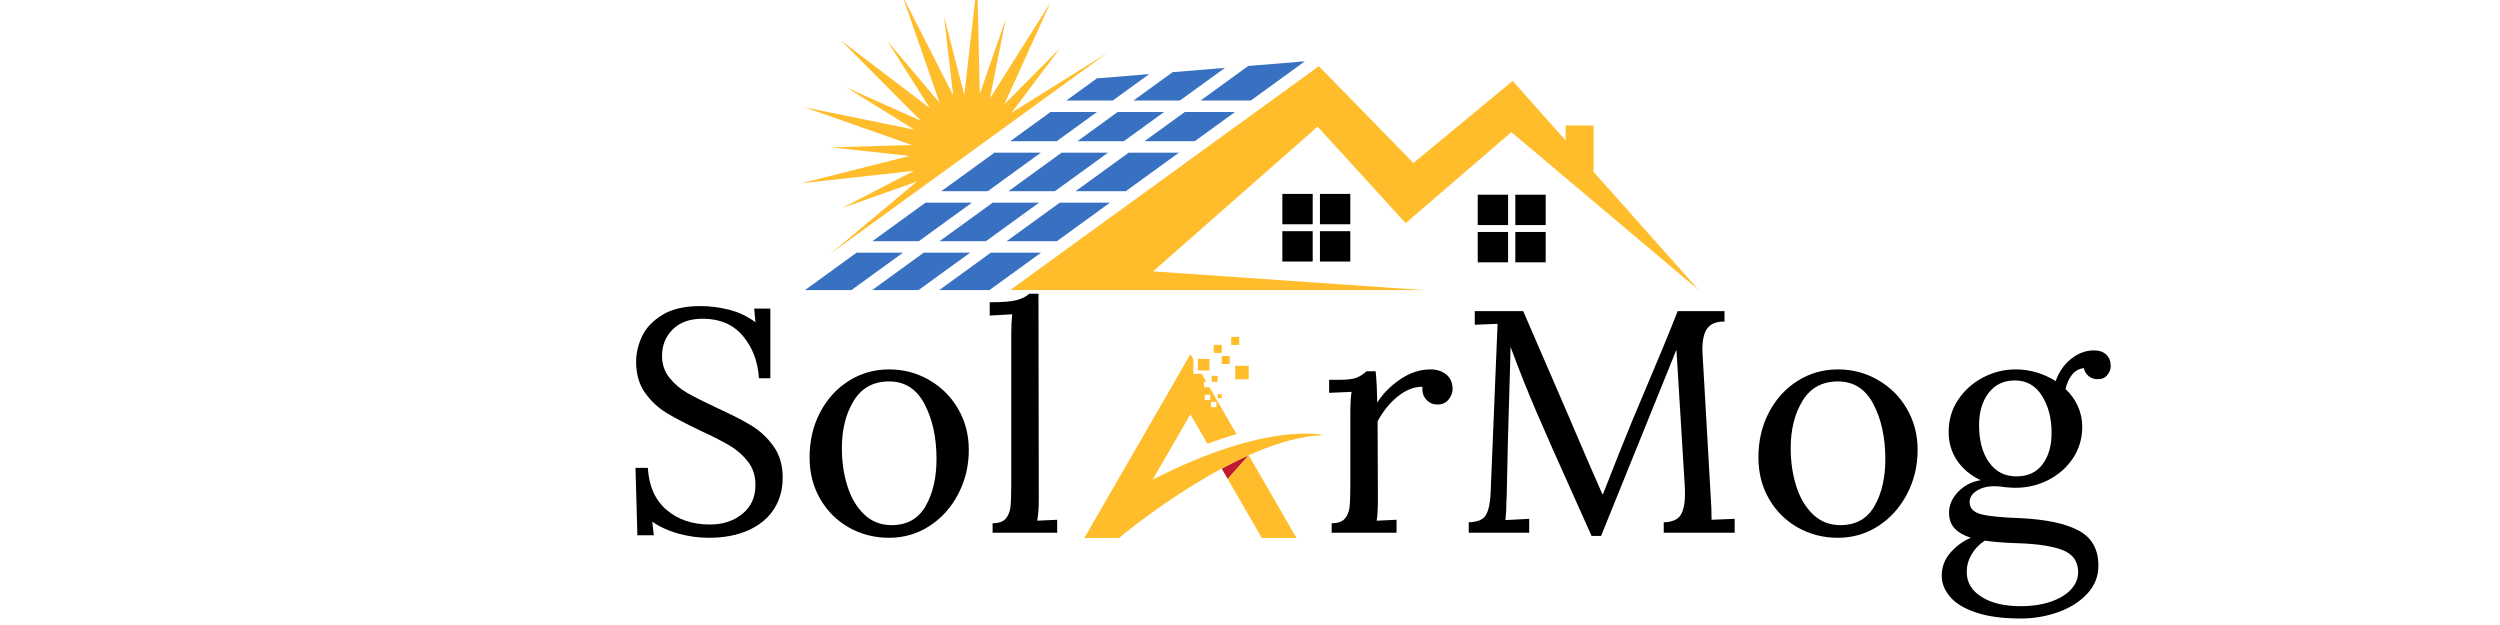 <svg version="1.0" preserveAspectRatio="xMidYMid meet" height="250" viewBox="0 0 750 187.5" zoomAndPan="magnify" width="1000" xmlns:xlink="http://www.w3.org/1999/xlink" xmlns="http://www.w3.org/2000/svg"><defs><g></g><clipPath id="6775a2bc3f"><path clip-rule="nonzero" d="M 368 136 L 389 136 L 389 161.66 L 368 161.66 Z M 368 136"></path></clipPath><clipPath id="4c272ef355"><path clip-rule="nonzero" d="M 369 101.074 L 372 101.074 L 372 104 L 369 104 Z M 369 101.074"></path></clipPath><clipPath id="dcc7a0950f"><path clip-rule="nonzero" d="M 325.289 106 L 397.098 106 L 397.098 161.66 L 325.289 161.66 Z M 325.289 106"></path></clipPath><clipPath id="a03af924f0"><path clip-rule="nonzero" d="M 261 75 L 292 75 L 292 87.312 L 261 87.312 Z M 261 75"></path></clipPath><clipPath id="64cde09665"><path clip-rule="nonzero" d="M 281 75 L 313 75 L 313 87.312 L 281 87.312 Z M 281 75"></path></clipPath><clipPath id="89871987e3"><path clip-rule="nonzero" d="M 241 75 L 271 75 L 271 87.312 L 241 87.312 Z M 241 75"></path></clipPath><clipPath id="5d4116794f"><path clip-rule="nonzero" d="M 240.367 0 L 333 0 L 333 76 L 240.367 76 Z M 240.367 0"></path></clipPath><clipPath id="67b035379b"><path clip-rule="nonzero" d="M 303 19 L 509.652 19 L 509.652 87.312 L 303 87.312 Z M 303 19"></path></clipPath></defs><g fill-opacity="1" fill="#000000"><g transform="translate(185.134, 159.821)"><g><path d="M 27.453 1.516 C 24.473 1.516 21.477 1.102 18.469 0.281 C 15.457 -0.539 12.816 -1.742 10.547 -3.328 L 11.016 0.766 L 6.078 0.766 L 5.516 -19.469 L 9.219 -19.469 C 9.531 -14.02 11.395 -9.82 14.812 -6.875 C 18.227 -3.938 22.566 -2.469 27.828 -2.469 C 31.691 -2.469 34.938 -3.523 37.562 -5.641 C 40.188 -7.766 41.5 -10.664 41.5 -14.344 C 41.5 -17.062 40.754 -19.383 39.266 -21.312 C 37.773 -23.25 35.938 -24.863 33.75 -26.156 C 31.57 -27.457 28.613 -28.961 24.875 -30.672 C 20.633 -32.703 17.266 -34.473 14.766 -35.984 C 12.266 -37.504 10.129 -39.516 8.359 -42.016 C 6.586 -44.523 5.703 -47.613 5.703 -51.281 C 5.703 -53.812 6.285 -56.344 7.453 -58.875 C 8.629 -61.406 10.656 -63.555 13.531 -65.328 C 16.414 -67.109 20.234 -68 24.984 -68 C 27.828 -68 30.688 -67.633 33.562 -66.906 C 36.445 -66.176 39.094 -64.926 41.5 -63.156 L 41.125 -67.234 L 45.969 -67.234 L 45.969 -46.344 L 42.547 -46.344 C 42.234 -51.344 40.633 -55.566 37.75 -59.016 C 34.863 -62.473 30.828 -64.203 25.641 -64.203 C 21.836 -64.203 18.859 -63.141 16.703 -61.016 C 14.555 -58.898 13.484 -56.258 13.484 -53.094 C 13.484 -50.551 14.211 -48.363 15.672 -46.531 C 17.129 -44.695 18.898 -43.176 20.984 -41.969 C 23.078 -40.77 26.02 -39.285 29.812 -37.516 C 34.125 -35.547 37.594 -33.77 40.219 -32.188 C 42.844 -30.602 45.07 -28.531 46.906 -25.969 C 48.75 -23.406 49.672 -20.258 49.672 -16.531 C 49.672 -12.977 48.801 -9.836 47.062 -7.109 C 45.32 -4.391 42.77 -2.27 39.406 -0.75 C 36.051 0.758 32.066 1.516 27.453 1.516 Z M 27.453 1.516"></path></g></g></g><g fill-opacity="1" fill="#000000"><g transform="translate(238.984, 159.821)"><g><path d="M 27.734 1.516 C 23.359 1.516 19.348 0.488 15.703 -1.562 C 12.066 -3.625 9.188 -6.488 7.062 -10.156 C 4.945 -13.832 3.891 -17.984 3.891 -22.609 C 3.891 -27.547 4.93 -32.023 7.016 -36.047 C 9.109 -40.066 11.973 -43.227 15.609 -45.531 C 19.254 -47.844 23.297 -49 27.734 -49 C 32.098 -49 36.113 -47.938 39.781 -45.812 C 43.457 -43.695 46.352 -40.801 48.469 -37.125 C 50.594 -33.457 51.656 -29.375 51.656 -24.875 C 51.656 -20.07 50.594 -15.645 48.469 -11.594 C 46.352 -7.539 43.473 -4.344 39.828 -2 C 36.191 0.344 32.16 1.516 27.734 1.516 Z M 28.484 -2.281 C 33.109 -2.281 36.508 -4.176 38.688 -7.969 C 40.875 -11.77 41.969 -16.488 41.969 -22.125 C 41.969 -28.52 40.781 -33.992 38.406 -38.547 C 36.039 -43.109 32.484 -45.391 27.734 -45.391 C 23.047 -45.391 19.516 -43.457 17.141 -39.594 C 14.766 -35.738 13.578 -30.992 13.578 -25.359 C 13.578 -21.305 14.129 -17.52 15.234 -14 C 16.348 -10.488 18.023 -7.656 20.266 -5.5 C 22.516 -3.352 25.254 -2.281 28.484 -2.281 Z M 28.484 -2.281"></path></g></g></g><g fill-opacity="1" fill="#000000"><g transform="translate(294.543, 159.821)"><g><path d="M 3.234 -2.844 C 5.066 -2.844 6.379 -3.301 7.172 -4.219 C 7.961 -5.145 8.438 -6.316 8.594 -7.734 C 8.75 -9.16 8.828 -11.395 8.828 -14.438 L 8.828 -59.359 C 8.828 -61.766 8.922 -63.82 9.109 -65.531 L 2.375 -65.156 L 2.375 -69.141 C 6.176 -69.141 8.883 -69.359 10.5 -69.797 C 12.113 -70.242 13.363 -70.879 14.25 -71.703 L 17 -71.703 L 17.094 -10.062 C 17.094 -7.594 16.938 -5.441 16.625 -3.609 L 22.609 -3.891 L 22.609 0 L 3.234 0 Z M 3.234 -2.844"></path></g></g></g><g fill-opacity="1" fill="#000000"><g transform="translate(320.383, 159.821)"><g></g></g></g><g fill-opacity="1" fill="#000000"><g transform="translate(345.361, 159.821)"><g></g></g></g><g fill-opacity="1" fill="#000000"><g transform="translate(370.339, 159.821)"><g></g></g></g><g fill-opacity="1" fill="#000000"><g transform="translate(395.323, 159.821)"><g><path d="M 4.172 -2.844 C 6.016 -2.844 7.332 -3.301 8.125 -4.219 C 8.914 -5.145 9.391 -6.316 9.547 -7.734 C 9.703 -9.16 9.781 -11.395 9.781 -14.438 L 9.781 -36.094 C 9.781 -38.75 9.906 -40.805 10.156 -42.266 L 3.422 -41.969 L 3.422 -45.875 L 6.359 -45.875 C 8.766 -45.875 10.504 -46.078 11.578 -46.484 C 12.66 -46.898 13.676 -47.551 14.625 -48.438 L 17.375 -48.438 C 17.633 -45.969 17.797 -42.832 17.859 -39.031 C 19.441 -41.625 21.703 -43.93 24.641 -45.953 C 27.586 -47.984 30.645 -49 33.812 -49 C 35.707 -49 37.285 -48.492 38.547 -47.484 C 39.816 -46.473 40.453 -44.984 40.453 -43.016 C 40.453 -42.004 40.055 -40.992 39.266 -39.984 C 38.473 -38.973 37.348 -38.469 35.891 -38.469 C 34.504 -38.469 33.367 -38.988 32.484 -40.031 C 31.598 -41.07 31.25 -42.32 31.438 -43.781 C 29.031 -43.844 26.609 -42.922 24.172 -41.016 C 21.734 -39.117 19.66 -36.586 17.953 -33.422 L 18.047 -10.062 C 18.047 -7.219 17.922 -5.066 17.672 -3.609 L 23.641 -3.891 L 23.641 0 L 4.172 0 Z M 4.172 -2.844"></path></g></g></g><g fill-opacity="1" fill="#000000"><g transform="translate(436.447, 159.821)"><g><path d="M 35.703 -10.922 C 30.891 -21.617 27.156 -30.051 24.5 -36.219 C 21.844 -42.395 19.25 -48.906 16.719 -55.75 L 16.625 -51.562 C 16.051 -33.02 15.703 -19.789 15.578 -11.875 C 15.578 -10.926 15.547 -10.227 15.484 -9.781 C 15.484 -7.625 15.383 -5.629 15.188 -3.797 L 22.312 -4.172 L 22.312 0 L 4.172 0 L 4.172 -3.141 C 6.836 -3.203 8.566 -3.941 9.359 -5.359 C 10.148 -6.785 10.609 -8.957 10.734 -11.875 L 12.828 -62.672 L 5.984 -62.391 L 5.984 -66.484 L 20.516 -66.484 L 33.422 -36.656 C 38.109 -25.645 41.719 -17.289 44.25 -11.594 L 44.453 -11.594 C 45.203 -13.488 46.812 -17.57 49.281 -23.844 C 51.688 -29.914 54.441 -36.594 57.547 -43.875 C 61.16 -52.352 64.266 -59.891 66.859 -66.484 L 80.906 -66.484 L 80.906 -63.344 C 78.633 -63.406 76.957 -62.785 75.875 -61.484 C 74.801 -60.191 74.266 -57.992 74.266 -54.891 L 74.359 -53 L 76.828 -9.781 C 76.953 -8.32 77.016 -6.359 77.016 -3.891 L 83.953 -4.172 L 83.953 0 L 62.672 0 L 62.672 -3.141 C 65.148 -3.203 66.832 -3.91 67.719 -5.266 C 68.602 -6.629 69.047 -8.77 69.047 -11.688 C 69.047 -12.883 69.016 -13.801 68.953 -14.438 L 66.484 -54.891 C 66.348 -54.578 66.172 -54.164 65.953 -53.656 C 65.734 -53.145 65.5 -52.547 65.25 -51.859 L 43.875 0.953 L 41.031 0.953 Z M 35.703 -10.922"></path></g></g></g><g fill-opacity="1" fill="#000000"><g transform="translate(523.632, 159.821)"><g><path d="M 27.734 1.516 C 23.359 1.516 19.348 0.488 15.703 -1.562 C 12.066 -3.625 9.188 -6.488 7.062 -10.156 C 4.945 -13.832 3.891 -17.984 3.891 -22.609 C 3.891 -27.547 4.93 -32.023 7.016 -36.047 C 9.109 -40.066 11.973 -43.227 15.609 -45.531 C 19.254 -47.844 23.297 -49 27.734 -49 C 32.098 -49 36.113 -47.938 39.781 -45.812 C 43.457 -43.695 46.352 -40.801 48.469 -37.125 C 50.594 -33.457 51.656 -29.375 51.656 -24.875 C 51.656 -20.07 50.594 -15.645 48.469 -11.594 C 46.352 -7.539 43.473 -4.344 39.828 -2 C 36.191 0.344 32.16 1.516 27.734 1.516 Z M 28.484 -2.281 C 33.109 -2.281 36.508 -4.176 38.688 -7.969 C 40.875 -11.77 41.969 -16.488 41.969 -22.125 C 41.969 -28.52 40.781 -33.992 38.406 -38.547 C 36.039 -43.109 32.484 -45.391 27.734 -45.391 C 23.047 -45.391 19.516 -43.457 17.141 -39.594 C 14.766 -35.738 13.578 -30.992 13.578 -25.359 C 13.578 -21.305 14.129 -17.52 15.234 -14 C 16.348 -10.488 18.023 -7.656 20.266 -5.5 C 22.516 -3.352 25.254 -2.281 28.484 -2.281 Z M 28.484 -2.281"></path></g></g></g><g fill-opacity="1" fill="#000000"><g transform="translate(579.192, 159.821)"><g><path d="M 27.062 25.734 C 21.625 25.734 17.129 25.129 13.578 23.922 C 10.035 22.723 7.441 21.141 5.797 19.172 C 4.148 17.211 3.328 15.129 3.328 12.922 C 3.328 10.254 4.211 7.922 5.984 5.922 C 7.754 3.93 9.781 2.461 12.062 1.516 C 9.906 0.816 8.273 -0.129 7.172 -1.328 C 6.066 -2.535 5.516 -4.086 5.516 -5.984 C 5.516 -8.266 6.414 -10.352 8.219 -12.25 C 10.02 -14.145 12.281 -15.316 15 -15.766 C 12.031 -17.16 9.688 -19.109 7.969 -21.609 C 6.258 -24.109 5.406 -26.973 5.406 -30.203 C 5.406 -33.867 6.367 -37.125 8.297 -39.969 C 10.234 -42.82 12.738 -45.039 15.812 -46.625 C 18.883 -48.207 22.098 -49 25.453 -49 C 29.754 -49 33.773 -47.828 37.516 -45.484 C 38.461 -48.211 39.992 -50.43 42.109 -52.141 C 44.234 -53.848 46.531 -54.703 49 -54.703 C 50.582 -54.703 51.816 -54.273 52.703 -53.422 C 53.586 -52.566 54.031 -51.41 54.031 -49.953 C 54.031 -49.066 53.695 -48.195 53.031 -47.344 C 52.375 -46.488 51.41 -46.062 50.141 -46.062 C 49.066 -46.062 48.148 -46.375 47.391 -47 C 46.629 -47.633 46.156 -48.43 45.969 -49.391 C 44.445 -49.191 43.242 -48.504 42.359 -47.328 C 41.473 -46.16 40.836 -44.754 40.453 -43.109 C 42.035 -41.66 43.27 -39.953 44.156 -37.984 C 45.039 -36.023 45.484 -33.969 45.484 -31.812 C 45.484 -28.332 44.566 -25.195 42.734 -22.406 C 40.898 -19.625 38.445 -17.441 35.375 -15.859 C 32.301 -14.273 28.992 -13.484 25.453 -13.484 C 24.629 -13.484 23.582 -13.547 22.312 -13.672 C 21.363 -13.859 20.289 -13.953 19.094 -13.953 C 17 -13.953 15.238 -13.492 13.812 -12.578 C 12.395 -11.66 11.688 -10.539 11.688 -9.219 C 11.688 -7.375 12.836 -6.148 15.141 -5.547 C 17.453 -4.953 21.395 -4.562 26.969 -4.375 C 34.758 -3.988 40.598 -2.734 44.484 -0.609 C 48.379 1.504 50.328 5 50.328 9.875 C 50.328 13.102 49.203 15.922 46.953 18.328 C 44.711 20.734 41.801 22.566 38.219 23.828 C 34.645 25.098 30.926 25.734 27.062 25.734 Z M 25.734 -16.906 C 29.148 -16.906 31.758 -18.109 33.562 -20.516 C 35.375 -22.922 36.281 -26.055 36.281 -29.922 C 36.281 -34.348 35.312 -38.082 33.375 -41.125 C 31.445 -44.164 28.742 -45.688 25.266 -45.688 C 21.91 -45.688 19.281 -44.43 17.375 -41.922 C 15.477 -39.422 14.531 -36.211 14.531 -32.297 C 14.531 -27.672 15.523 -23.945 17.516 -21.125 C 19.516 -18.312 22.254 -16.906 25.734 -16.906 Z M 26.969 22.031 C 30.445 22.031 33.5 21.57 36.125 20.656 C 38.758 19.738 40.77 18.504 42.156 16.953 C 43.551 15.398 44.25 13.707 44.25 11.875 C 44.25 8.645 42.711 6.426 39.641 5.219 C 36.578 4.02 32.035 3.328 26.016 3.141 C 22.023 3.004 18.766 2.75 16.234 2.375 C 14.523 3.508 13.195 4.898 12.25 6.547 C 11.301 8.191 10.828 9.938 10.828 11.781 C 10.828 14.875 12.297 17.352 15.234 19.219 C 18.18 21.094 22.094 22.031 26.969 22.031 Z M 26.969 22.031"></path></g></g></g><path fill-rule="nonzero" fill-opacity="1" d="M 366.516 140.57 L 368.316 143.691 L 374.613 136.578 C 371.875 137.801 369.164 139.148 366.516 140.57" fill="#bf1b2c"></path><g clip-path="url(#6775a2bc3f)"><path fill-rule="nonzero" fill-opacity="1" d="M 388.945 161.395 L 374.613 136.578 L 368.316 143.691 L 378.539 161.395 L 388.945 161.395" fill="#ffbd2b"></path></g><path fill-rule="nonzero" fill-opacity="1" d="M 374.613 113.793 L 370.566 113.793 L 370.566 109.742 L 374.613 109.742 L 374.613 113.793" fill="#ffbd2b"></path><path fill-rule="nonzero" fill-opacity="1" d="M 366.516 105.875 L 364.113 105.875 L 364.113 103.473 L 366.516 103.473 L 366.516 105.875" fill="#ffbd2b"></path><path fill-rule="nonzero" fill-opacity="1" d="M 362.832 111.137 L 359.363 111.137 L 359.363 107.668 L 362.832 107.668 L 362.832 111.137" fill="#ffbd2b"></path><g clip-path="url(#4c272ef355)"><path fill-rule="nonzero" fill-opacity="1" d="M 371.766 103.473 L 369.363 103.473 L 369.363 101.07 L 371.766 101.07 L 371.766 103.473" fill="#ffbd2b"></path></g><path fill-rule="nonzero" fill-opacity="1" d="M 365.309 114.543 L 363.508 114.543 L 363.508 112.746 L 365.309 112.746 L 365.309 114.543" fill="#ffbd2b"></path><g clip-path="url(#dcc7a0950f)"><path fill-rule="nonzero" fill-opacity="1" d="M 361.449 118.414 L 363.074 118.414 L 363.074 120.039 L 361.449 120.039 Z M 363.301 120.539 L 364.926 120.539 L 364.926 122.164 L 363.301 122.164 Z M 345.816 143.875 L 357.121 124.293 L 362.219 133.125 C 365.344 131.965 368.25 131.016 370.953 130.234 L 362.824 116.156 L 362.824 116.168 L 361.203 116.168 L 361.203 114.543 L 361.895 114.543 L 360.508 112.145 L 358.02 112.145 L 358.02 107.832 L 357.121 106.273 L 325.297 161.395 L 335.699 161.395 C 335.699 161.395 371.531 131.234 397.105 130.555 C 397.105 130.555 380.574 126.152 345.816 143.875" fill="#ffbd2b"></path></g><path fill-rule="nonzero" fill-opacity="1" d="M 366.516 119.461 L 365.316 119.461 L 365.316 118.262 L 366.516 118.262 L 366.516 119.461" fill="#ffbd2b"></path><path fill-rule="nonzero" fill-opacity="1" d="M 368.918 109.207 L 366.516 109.207 L 366.516 106.809 L 368.918 106.809 L 368.918 109.207" fill="#ffbd2b"></path><path fill-rule="nonzero" fill-opacity="1" d="M 454.598 67.523 L 463.707 67.523 L 463.707 58.414 L 454.598 58.414 L 454.598 67.523" fill="#000000"></path><path fill-rule="nonzero" fill-opacity="1" d="M 443.32 67.523 L 452.426 67.523 L 452.426 58.414 L 443.32 58.414 L 443.32 67.523" fill="#000000"></path><path fill-rule="nonzero" fill-opacity="1" d="M 454.598 78.699 L 463.707 78.699 L 463.707 69.59 L 454.598 69.59 L 454.598 78.699" fill="#000000"></path><path fill-rule="nonzero" fill-opacity="1" d="M 443.32 78.699 L 452.426 78.699 L 452.426 69.59 L 443.32 69.59 L 443.32 78.699" fill="#000000"></path><path fill-rule="nonzero" fill-opacity="1" d="M 395.984 67.281 L 405.09 67.281 L 405.09 58.176 L 395.984 58.176 L 395.984 67.281" fill="#000000"></path><path fill-rule="nonzero" fill-opacity="1" d="M 384.703 67.281 L 393.809 67.281 L 393.809 58.176 L 384.703 58.176 L 384.703 67.281" fill="#000000"></path><path fill-rule="nonzero" fill-opacity="1" d="M 395.984 78.461 L 405.09 78.461 L 405.09 69.355 L 395.984 69.355 L 395.984 78.461" fill="#000000"></path><path fill-rule="nonzero" fill-opacity="1" d="M 384.703 78.461 L 393.809 78.461 L 393.809 69.355 L 384.703 69.355 L 384.703 78.461" fill="#000000"></path><path fill-rule="nonzero" fill-opacity="1" d="M 374.469 19.789 L 360.176 30.156 L 375.246 30.156 L 391.461 18.395 L 374.469 19.789" fill="#3871c1"></path><path fill-rule="nonzero" fill-opacity="1" d="M 301.996 72.352 L 317.066 72.352 L 332.992 60.801 L 317.922 60.801 L 301.996 72.352" fill="#3871c1"></path><path fill-rule="nonzero" fill-opacity="1" d="M 311.723 60.801 L 297.793 60.801 L 281.867 72.352 L 295.793 72.352 L 311.723 60.801" fill="#3871c1"></path><path fill-rule="nonzero" fill-opacity="1" d="M 349.227 33.602 L 335.297 33.602 L 323.211 42.367 L 337.141 42.367 L 349.227 33.602" fill="#3871c1"></path><path fill-rule="nonzero" fill-opacity="1" d="M 332.395 45.809 L 318.465 45.809 L 302.539 57.359 L 316.469 57.359 L 332.395 45.809" fill="#3871c1"></path><path fill-rule="nonzero" fill-opacity="1" d="M 367.477 20.363 L 351.773 21.648 L 340.043 30.156 L 353.973 30.156 L 367.477 20.363" fill="#3871c1"></path><g clip-path="url(#a03af924f0)"><path fill-rule="nonzero" fill-opacity="1" d="M 277.121 75.797 L 261.641 87.027 L 275.566 87.027 L 291.047 75.797 L 277.121 75.797" fill="#3871c1"></path></g><g clip-path="url(#64cde09665)"><path fill-rule="nonzero" fill-opacity="1" d="M 281.77 87.027 L 296.84 87.027 L 312.32 75.797 L 297.25 75.797 L 281.77 87.027" fill="#3871c1"></path></g><path fill-rule="nonzero" fill-opacity="1" d="M 322.668 57.359 L 337.738 57.359 L 353.664 45.809 L 338.594 45.809 L 322.668 57.359" fill="#3871c1"></path><path fill-rule="nonzero" fill-opacity="1" d="M 343.34 42.367 L 358.414 42.367 L 370.5 33.602 L 355.43 33.602 L 343.34 42.367" fill="#3871c1"></path><path fill-rule="nonzero" fill-opacity="1" d="M 261.723 72.352 L 275.652 72.352 L 291.578 60.801 L 277.648 60.801 L 261.723 72.352" fill="#3871c1"></path><path fill-rule="nonzero" fill-opacity="1" d="M 303.07 42.367 L 316.996 42.367 L 329.086 33.602 L 315.156 33.602 L 303.07 42.367" fill="#3871c1"></path><path fill-rule="nonzero" fill-opacity="1" d="M 282.395 57.359 L 296.324 57.359 L 312.25 45.809 L 298.324 45.809 L 282.395 57.359" fill="#3871c1"></path><path fill-rule="nonzero" fill-opacity="1" d="M 329.066 23.512 L 319.902 30.156 L 333.832 30.156 L 344.77 22.223 L 329.066 23.512" fill="#3871c1"></path><g clip-path="url(#89871987e3)"><path fill-rule="nonzero" fill-opacity="1" d="M 241.496 87.027 L 255.426 87.027 L 270.906 75.797 L 256.977 75.797 L 241.496 87.027" fill="#3871c1"></path></g><g clip-path="url(#5d4116794f)"><path fill-rule="nonzero" fill-opacity="1" d="M 252.617 62.41 L 274.219 51.242 L 240.367 54.988 L 272.879 46.781 L 249.227 44.191 L 273.535 43.504 L 241.41 32.188 L 274.262 38.902 L 254.074 26.309 L 276.273 36.234 L 252.242 12.102 L 278.926 32.402 L 266.203 12.301 L 281.895 30.875 L 270.715 -1.293 L 285.949 28.574 L 283.207 4.938 L 289.285 28.484 L 293.172 -5.352 L 293.938 28.168 L 301.723 5.688 L 296.984 29.539 L 315.164 0.738 L 301.312 31.27 L 318.078 14.395 L 303.461 33.824 L 332.336 15.766 L 249.32 75.977 L 275.051 54.477 L 252.617 62.41" fill="#ffbd2b"></path></g><g clip-path="url(#67b035379b)"><path fill-rule="nonzero" fill-opacity="1" d="M 478.066 51.547 L 478.066 37.645 L 469.699 37.645 L 469.699 42.145 L 453.801 24.277 L 424.023 48.895 L 395.656 19.852 L 303.043 87.027 L 427.176 87.027 L 345.914 81.41 L 395.293 37.984 L 421.691 66.953 L 453.406 39.637 L 509.629 87.027 L 478.066 51.547" fill="#ffbd2b"></path></g></svg>